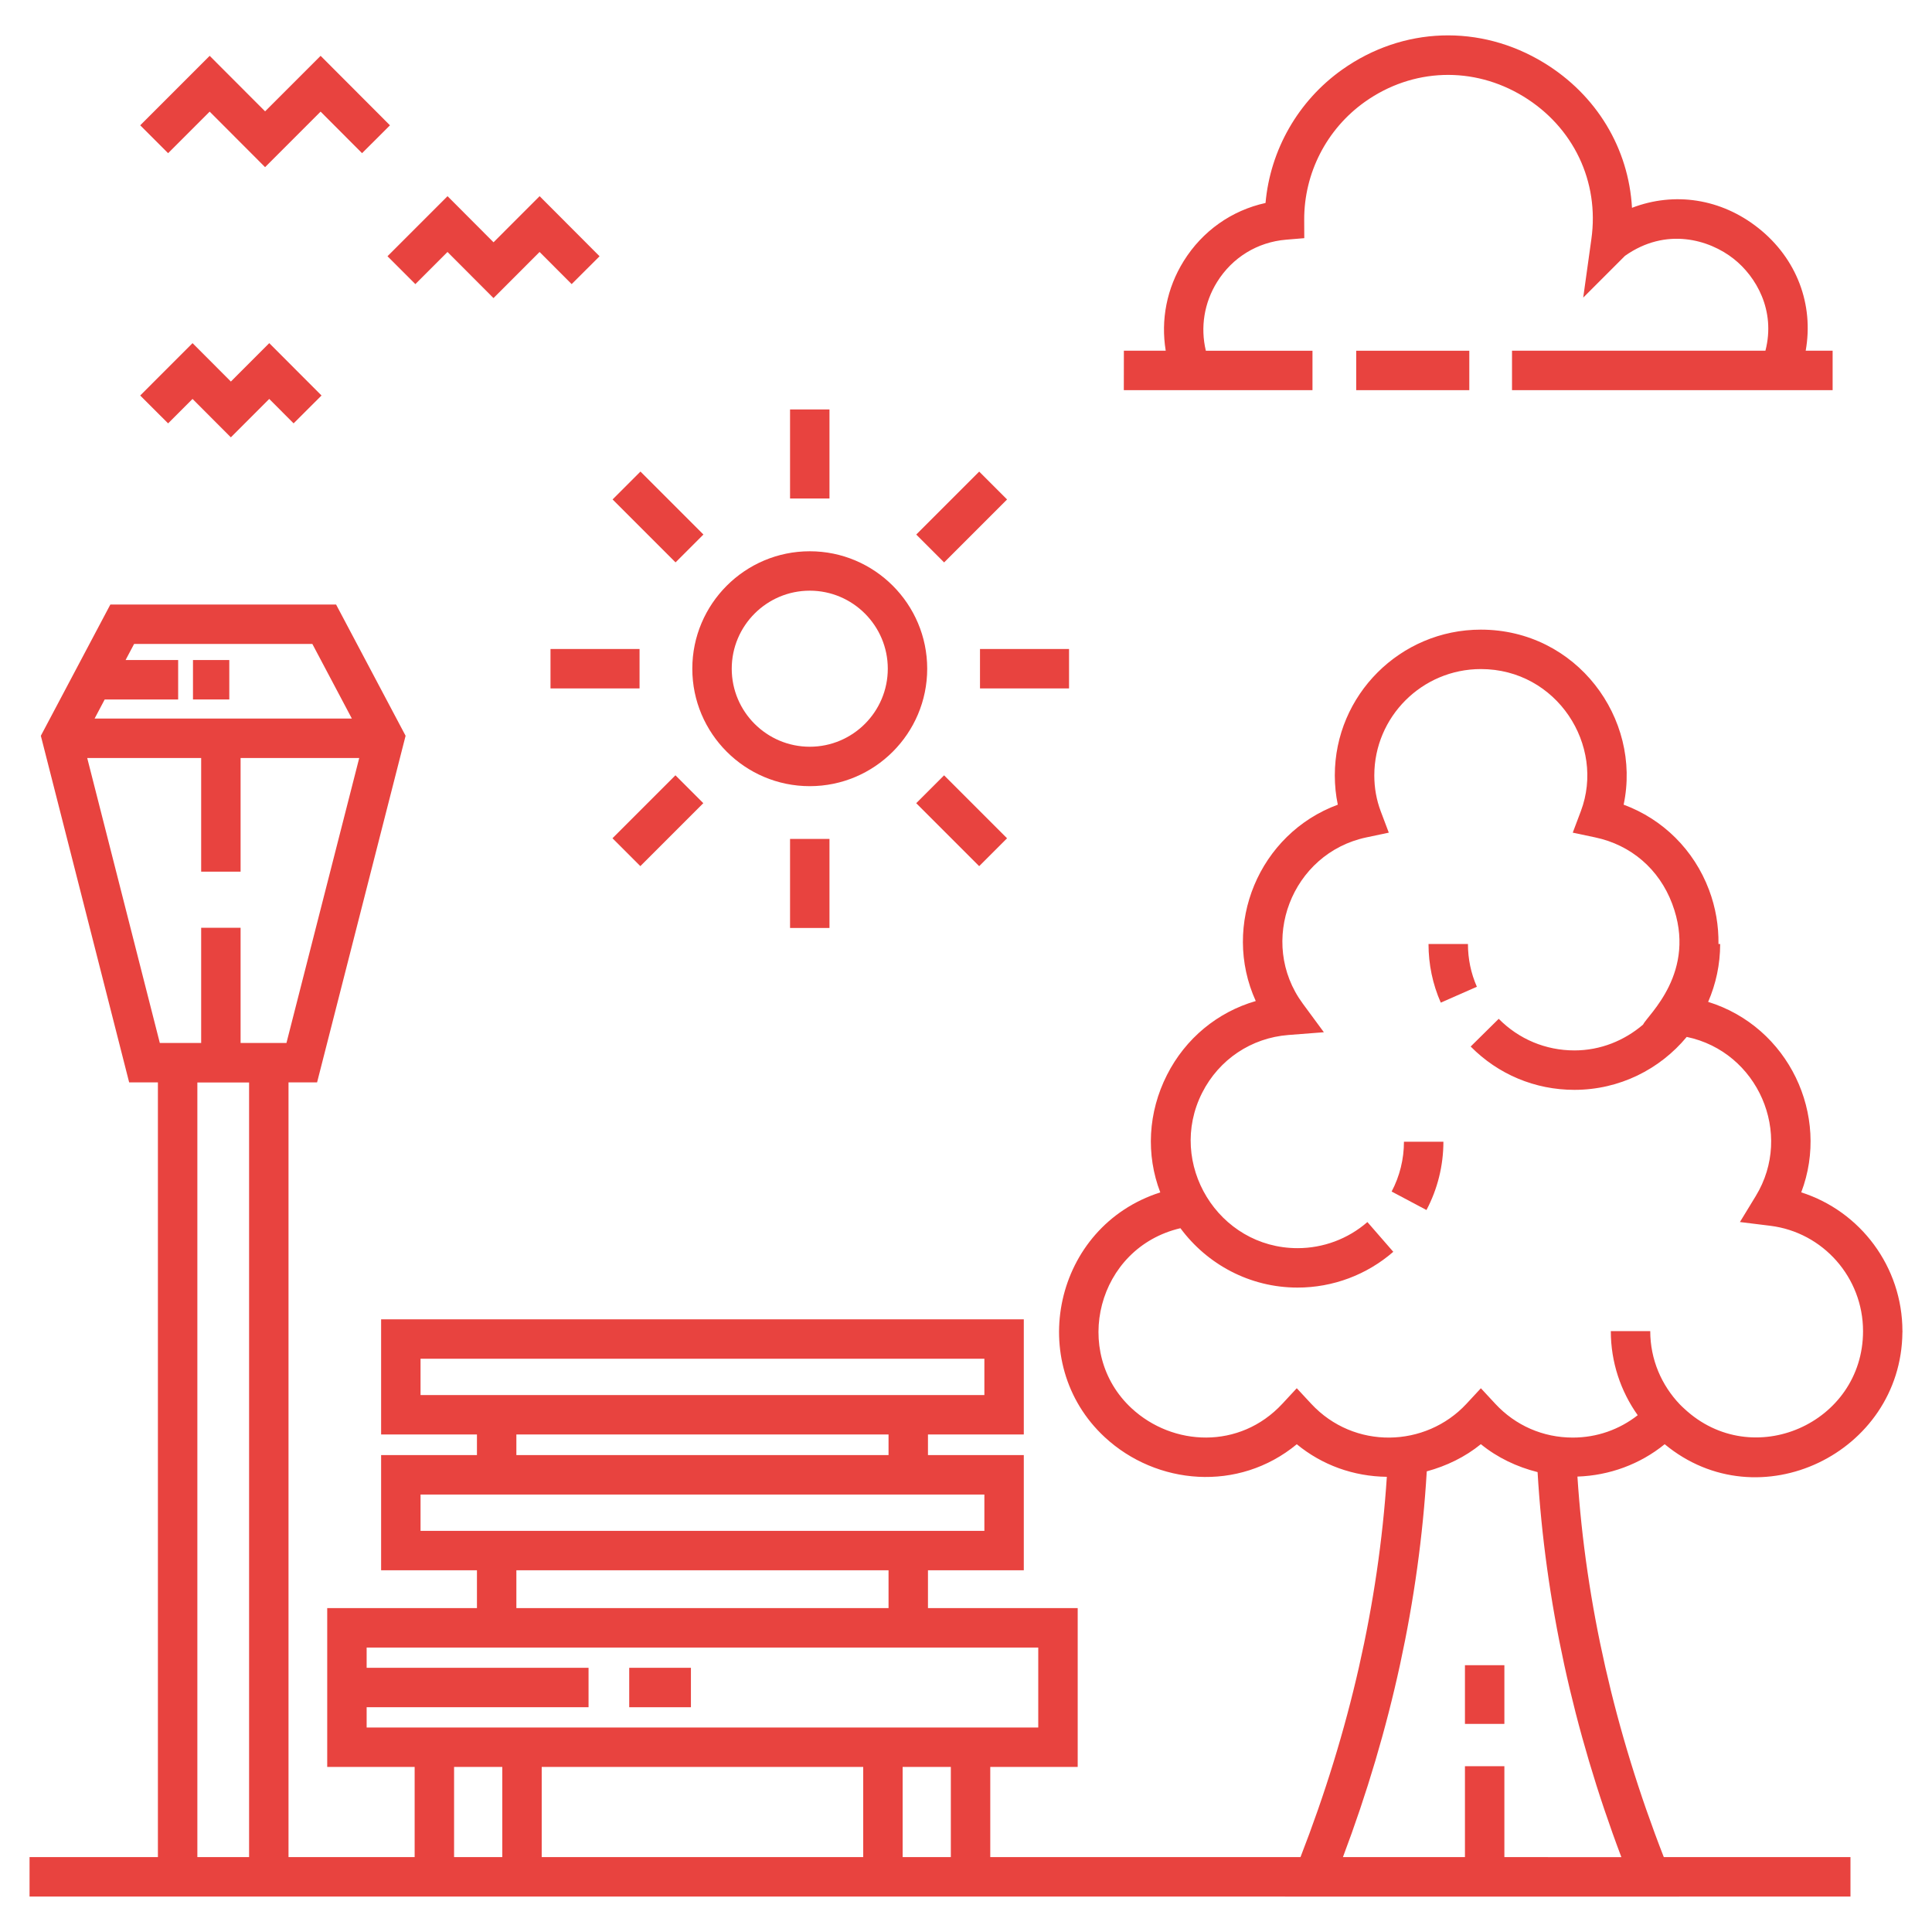 <?xml version="1.0"?>
<svg xmlns="http://www.w3.org/2000/svg" xmlns:xlink="http://www.w3.org/1999/xlink" xmlns:svgjs="http://svgjs.com/svgjs" version="1.1" width="512" height="512" x="0" y="0" viewBox="0 0 98 98" style="enable-background:new 0 0 512 512" xml:space="preserve" class=""><g><script id="__gaOptOutExtension"/><g xmlns="http://www.w3.org/2000/svg"><path d="m31.917 84.599h3.13v2h-3.13z" fill="#E8433F" data-original="#000000" class=""/><path d="m9.789 33.48h1.842v2h-1.842z" fill="#E8433F" data-original="#000000" class=""/><path d="m73.215 57.915h-2c0 .88-.216 1.753-.625 2.525l1.767.938c.562-1.06.859-2.257.859-3.462z" fill="#E8433F" data-original="#000000" class=""/><path d="m74.914 50.053c-.301-.684-.453-1.414-.453-2.168h-2c0 1.034.209 2.034.622 2.973z" fill="#E8433F" data-original="#000000" class=""/><path d="m96.5 67.52c-.002-3.261-2.13-6.081-5.133-7.038 1.489-3.919-.653-8.403-4.722-9.662.391-.901.61-1.892.61-2.935h-.086c.013-.919-.141-1.851-.48-2.749-.764-2.029-2.344-3.586-4.33-4.319.926-4.375-2.387-8.879-7.245-8.879-4.084 0-7.406 3.317-7.406 7.395 0 .505.051 1.002.152 1.484-3.999 1.477-5.916 6.098-4.162 9.96-1.938.561-3.564 1.894-4.503 3.748-.966 1.905-1.073 4.051-.34 5.959-5.404 1.725-6.872 8.66-2.815 12.418 2.62 2.428 6.778 2.804 9.739.357 1.285 1.057 2.873 1.631 4.568 1.652-.422 6.417-1.891 12.896-4.38 19.29h-15.736v-4.574h4.435v-8.056h-7.595v-1.919h4.861v-5.843h-4.861v-1.045h4.861v-5.843h-32.6v5.843h4.861v1.045h-4.861v5.843h4.861v1.919h-7.595v8.056h4.435v4.574h-6.398v-39.297h1.449l4.49-17.582-3.526-6.658h-11.45l-3.526 6.658 4.48 17.582h1.458v39.297h-6.511v2h6.511 6.625 6.398 6.445 16.308 6.445 14.951l-.001.003h20.003l-.001-.003h8.682v-2h-9.469c-2.492-6.395-3.961-12.878-4.381-19.302 1.618-.053 3.179-.626 4.426-1.642 4.777 3.953 11.996.45 12.058-5.662 0-.024.004-.047.004-.072l-0-.001c0-.001 0-.002 0-.002zm-80.656-34.856 2.004 3.785h-13.05l.513-.969h3.726v-2h-2.667l.432-.815h9.042zm-11.42 5.785h5.78v5.765h2v-5.765h6.018l-3.692 14.456h-2.326v-5.843h-2v5.843h-2.097zm5.587 55.752v-39.292h2.624v39.292zm11.321-25.28h28.6v1.843h-28.6zm4.861 3.843h18.878v1.045h-18.878zm-4.861 3.045h28.6v1.843h-28.6zm4.861 3.843h18.878v1.919h-18.878zm-7.595 7.975v-1.028h11.256v-2h-11.256v-1.028h34.067v4.056h-2.435-6.445-16.308-6.445-2.435zm4.435 6.574v-4.574h2.445v4.574zm4.445 0v-4.574h16.308v4.574zm18.308 0v-4.574h2.445v4.574zm19.992-23.784-.732.789c-2.17 2.335-5.565 2.157-7.646.229-3.064-2.839-1.76-8.142 2.477-9.135 1.349 1.823 3.507 3.012 5.943 3.012 1.785 0 3.509-.645 4.854-1.815l-1.313-1.509c-.981.854-2.238 1.324-3.541 1.324-4.027 0-6.652-4.305-4.84-7.883.856-1.689 2.492-2.784 4.376-2.93l1.797-.139-1.069-1.451c-2.301-3.123-.57-7.63 3.222-8.432l1.14-.241-.411-1.09c-.215-.571-.324-1.181-.324-1.813 0-2.975 2.425-5.395 5.406-5.395 3.859 0 6.325 3.88 5.071 7.208l-.411 1.09 1.14.241c1.82.385 3.243 1.611 3.903 3.364 1.307 3.468-1.245 5.65-1.48 6.135-.942.803-2.148 1.306-3.48 1.306-1.453 0-2.816-.569-3.838-1.603l-1.423 1.406c1.401 1.417 3.269 2.197 5.261 2.197 2.29 0 4.34-1.046 5.698-2.685 3.607.751 5.43 4.907 3.505 8.067l-.806 1.323 1.538.19c2.683.331 4.707 2.628 4.707 5.345-.001 4.678-5.614 7.159-9.07 3.93-.072-.069-.145-.132-.216-.207-.929-.97-1.508-2.278-1.508-3.724h-2c0 1.589.508 3.058 1.364 4.265-.935.732-2.075 1.134-3.292 1.135-1.508 0-2.904-.608-3.931-1.713l-.732-.789-.732.789c-2.072 2.23-5.7 2.338-7.873 0zm10.531 23.784v-4.61h-2v4.61h-6.189c2.445-6.484 3.866-13.056 4.252-19.567.998-.272 1.94-.724 2.744-1.379.84.686 1.83 1.153 2.877 1.417.387 6.502 1.807 13.061 4.25 19.53z" fill="#E8433F" data-original="#000000" class=""/><path d="m74.309 84.467h2v2.977h-2z" fill="#E8433F" data-original="#000000" class=""/><path d="m35.117 33.92c0 3.285 2.673 5.958 5.958 5.958s5.957-2.673 5.957-5.958-2.672-5.957-5.957-5.957-5.958 2.672-5.958 5.957zm5.958-3.958c2.182 0 3.958 1.775 3.958 3.958 0 2.183-1.775 3.958-3.958 3.958-2.183 0-3.958-1.775-3.958-3.958 0-2.182 1.775-3.958 3.958-3.958z" fill="#E8433F" data-original="#000000" class=""/><path d="m40.075 20.769h2v4.517h-2z" fill="#E8433F" data-original="#000000" class=""/><path d="m31.114 25.218h4.517v2h-4.517z" transform="matrix(-.707 -.707 .707 -.707 38.435 68.354)" fill="#E8433F" data-original="#000000" class=""/><path d="m27.924 32.92h4.517v2h-4.517z" fill="#E8433F" data-original="#000000" class=""/><path d="m32.373 39.364h2v4.517h-2z" transform="matrix(-.707 -.707 .707 -.707 27.539 94.652)" fill="#E8433F" data-original="#000000" class=""/><path d="m40.075 42.554h2v4.517h-2z" fill="#E8433F" data-original="#000000" class=""/><path d="m46.519 40.623h4.517v2h-4.517z" transform="matrix(-.707 -.707 .707 -.707 53.837 105.545)" fill="#E8433F" data-original="#000000" class=""/><path d="m49.71 32.92h4.517v2h-4.517z" fill="#E8433F" data-original="#000000" class=""/><path d="m47.778 23.959h2v4.517h-2z" transform="matrix(-.707 -.707 .707 -.707 64.73 79.247)" fill="#E8433F" data-original="#000000" class=""/><path d="m68.793 17.791h5.737v2h-5.737z" fill="#E8433F" data-original="#000000" class=""/><path d="m57.005 19.791h9.57v-2h-5.409c-.283-1.189-.088-2.431.573-3.492.772-1.24 2.047-2.021 3.498-2.141l.922-.077-.004-.925c-.011-2.374 1.14-4.614 3.08-5.991 2.419-1.716 5.498-1.822 8.034-.276 2.543 1.55 3.866 4.326 3.452 7.244l-.413 2.963 2.118-2.118c2.076-1.468 4.272-.834 5.521.156 1.127.893 2.133 2.607 1.603 4.656h-12.854v2h16.263v-2h-1.366c.416-2.334-.443-4.672-2.404-6.224-1.889-1.496-4.256-1.85-6.407-1.025-.169-3.005-1.785-5.722-4.472-7.36-3.231-1.968-7.15-1.833-10.232.353-2.231 1.585-3.644 4.067-3.885 6.762-1.717.377-3.198 1.418-4.149 2.944-.863 1.385-1.171 2.987-.913 4.549h-2.123z" fill="#E8433F" data-original="#000000" class=""/><path d="m11.711 19.354-1.944-1.948-2.655 2.656 1.415 1.414 1.239-1.24 1.944 1.948 1.947-1.948 1.236 1.239 1.416-1.413-2.651-2.656z" fill="#E8433F" data-original="#000000" class=""/><path d="m25.034 12.29-2.333-2.339-3.046 3.047 1.414 1.414 1.63-1.631 2.333 2.339 2.338-2.339 1.627 1.63 1.416-1.412-3.041-3.048z" fill="#E8433F" data-original="#000000" class=""/><path d="m13.447 5.648-2.811-2.816-3.523 3.524 1.414 1.414 2.108-2.108 2.811 2.817 2.816-2.817 2.103 2.108 1.416-1.413-3.518-3.525z" fill="#E8433F" data-original="#000000" class=""/></g></g></svg>

